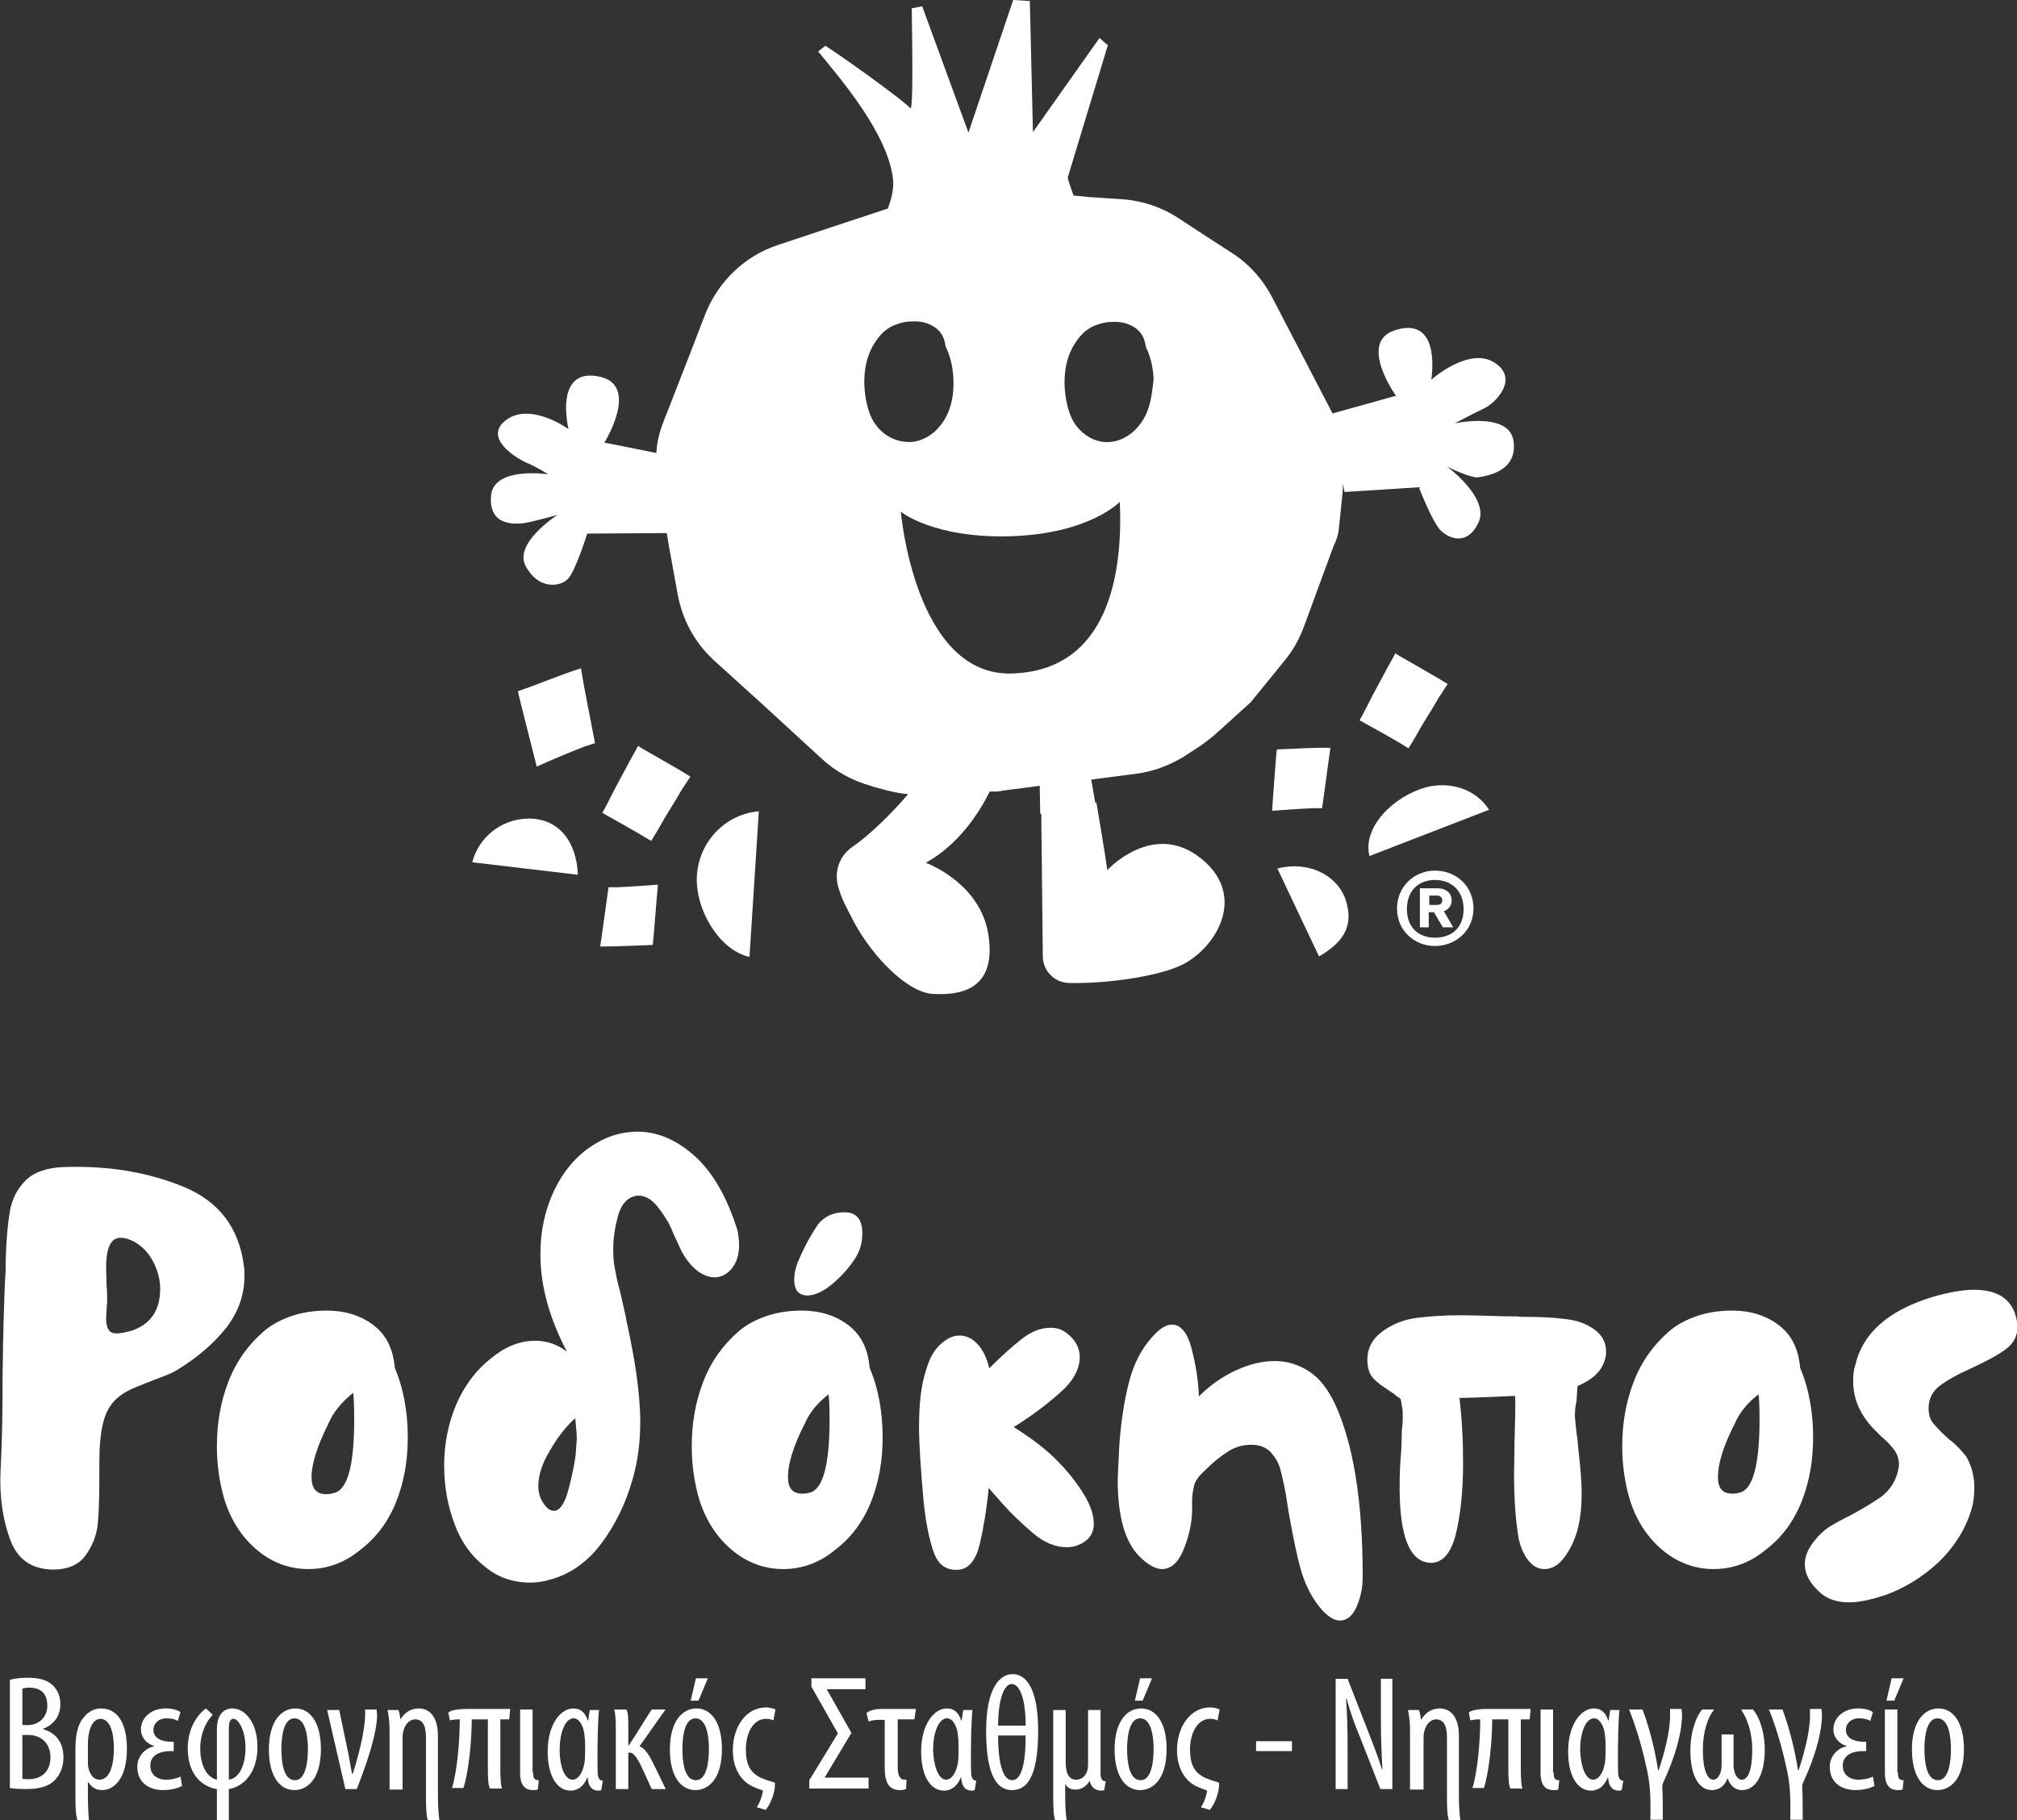 <?xml version="1.0" encoding="utf-8"?>
<!-- Generator: Adobe Illustrator 21.0.0, SVG Export Plug-In . SVG Version: 6.00 Build 0)  -->
<svg version="1.1" id="Layer_1" xmlns="http://www.w3.org/2000/svg" xmlns:xlink="http://www.w3.org/1999/xlink" x="0px" y="0px"
	 viewBox="0 0 387.8 350" style="enable-background:new 0 0 387.8 350;" xml:space="preserve">
<rect x="0" y="0" width="387.8" height="350" fill="#333333" stroke="none"/>
<style type="text/css">
	.st0{fill:#FFFFFF;}
</style>
<g>
	<path class="st0" d="M200.5,183.9c0,2.7,2.2,5,4.9,5.1c6.6,0.2,17.2-1.1,22.1-3.6c6.5-3.4,12.4-13.4,3.2-20.5
		c-9.1-7.1-17.8,2.4-17.8,2.4c-0.5-3.5-1.4-8.9-2.1-13l-10.6,2L200.5,183.9z"/>
	<path class="st0" d="M275.9,181.9c-3.9,0-7.3-2.9-7.3-7.2c0-4.3,3.4-7.3,7.3-7.3c4,0,7.4,2.9,7.4,7.3
		C283.3,179,279.8,181.9,275.9,181.9z M275.9,169.2c-3.2,0-5.4,2.1-5.4,5.6c0,3.5,2.2,5.5,5.4,5.5c3.3,0,5.5-2,5.5-5.5
		C281.4,171.3,279.1,169.2,275.9,169.2z M277.4,178.3l-1.7-2.9h-1v2.9H273v-7.5h3.4c1.6,0,2.7,0.9,2.7,2.3c0,0.9-0.4,1.7-1.5,2.1
		l1.8,3.1H277.4z M276.3,172.2h-1.5v1.8h1.5c0.7,0,1-0.4,1-0.9C277.3,172.6,276.9,172.2,276.3,172.2z"/>
	<path class="st0" d="M286.3,155.7c-2.4-3.8-7.3-5.6-12.2-4.3c-6.1,1.7-12.2,7.6-10.8,13.2c0,0,0,0,0,0L286.3,155.7z"/>
	<path class="st0" d="M253.6,183.9c4.3-2.5,6.5-5.4,5.4-9.9c-1.2-5.5-7.2-8.6-13.4-7c0,0,0,0,0,0L253.6,183.9z"/>
	<path class="st0" d="M90.8,165.8c1.2-4.7,5.4-8.2,10.5-8.4c6.2-0.2,9.6,4.6,9.8,10.8c0,0,0,0,0,0L90.8,165.8z"/>
	<path class="st0" d="M144.1,184c-5.4-1.2-9.7-8-10.1-13.9c-0.5-7.2,4.8-13.5,11.9-14.1c0,0,0,0,0,0L144.1,184z"/>
	<path class="st0" d="M115.8,156.3c0.9-1.6,1.6-3,2.4-4.6l2.9-5.4l1.6-2.9c0.3,0.3,0.6,0.4,0.9,0.6c1.7,1,7.4,4.2,9.1,5.3v0.1
		c-0.6,0.8-1,1.6-1.6,2.4c-1,1.8-2.1,3.5-3.2,5.3c-0.9,1.6-1.7,3-2.7,4.6C123.3,160.5,117.6,157.3,115.8,156.3z"/>
	<path class="st0" d="M261.4,138.5c0.9-1.6,1.6-3,2.4-4.6l2.9-5.4l1.6-2.9c0.3,0.3,0.6,0.4,0.9,0.6c1.7,1,7.4,4.2,9.1,5.3v0.1
		c-0.6,0.8-1,1.6-1.6,2.4c-1,1.8-2.1,3.5-3.2,5.3c-0.9,1.6-1.7,3-2.7,4.6C268.9,142.6,263.2,139.5,261.4,138.5z"/>
	<path class="st0" d="M291,84.8c-0.8-5.7-11.3-3.4-11.3-3.4s3.6-1.9,5.7-2.9c2.1-1,6.8-5.7,1.9-8.8c-4.9-3.1-12.1,3.3-12.1,3.3
		c0.6-4.6,0.2-11.8-7-9.5c-7.2,2.3,0.2,12.6,0.2,12.6l-12.2,3.4l-6.7-12.9l-4.9-9.4c-1.8-3.5-4.5-6.5-7.8-8.6l-5.1-3.3l-5.2-3.4
		c-3.2-2.1-6.9-3.3-10.7-3.6l-0.2,0l-6-0.4l-3.2-0.3c-0.6-1.7-1.2-3.4-1.1-3.5l7.7-25.4l-1.6-1.4l-12.8,18.1L198,0.2L194.8,0
		l-8.6,25.5l-8.9-24.3l-2,0.4c0.1,7.8,0.3,20-0.3,19.2c-0.6-0.9-10.8-8.4-16.3-12l-1.4,1.1c4.2,5.1,13.5,15.9,14.4,24.6
		c0.2,2-0.4,4-1,5.6l-11.2,3.7l-9.9,3.3c-6.4,2.1-11.5,7-14,13.3l-3.2,8.3l-4.8,12.3c-0.8,2-1.3,4-1.4,6.1l-10-2
		c0,0,6.7-10.7-0.6-12.6c-7.3-1.8-7.3,5.4-6.3,10c0,0-7.2-5.2-11.9-1.8c-4.7,3.4,1.8,7.4,3.9,8.3c2.1,0.9,4.1,2.2,4.1,2.2
		s-10.6-1.6-11,4.2c-0.4,5.7,4.4,5.4,6.3,5.2c1.9-0.3,6.5-1.6,6.5-1.6s-8.6,5.5-6.1,9.9c2.4,4.5,6.6,4,8.1,2.4
		c1.5-1.6,3.7-8.7,3.7-8.7l15.3-0.1l0.3,1.9l1.8,9.9c0.9,4.9,3.3,9.3,7,12.7l9.6,8.7l11.1,10.2c2.7,2.5,5.9,4.2,9.4,5.2l0.6,0.2
		l2.6,0.7c1.3,0.3,2.6,0.6,4,0.7c-3.5,4.1-7.7,8.1-10.8,10.2c-2.4,1.7-3.4,4.6-2.7,7.4c0.7,2.6,1.6,4.1,3.2,7.2
		c3.5,6.4,10,13.2,14.9,13.6c4.9,0.3,12.3-0.4,10.9-10.9c-1.3-10.4-12.1-14.3-12.1-14.3c6.3-3.5,10.2-9.5,12.3-13.7l1,0
		c0.6,0,1.2-0.1,1.7-0.2l6.9-0.9l0.1,5.4l10.6-2c-0.3-1.9-0.6-3.5-0.8-4.6l8.5-1.1c3.3-0.4,6.5-1.6,9.3-3.3l2.6-1.7
		c1.1-0.7,2.1-1.5,3.1-2.3l2.9-2.6l4.3-3.9l6.5-8c1.6-1.9,2.8-4.1,3.7-6.5l5.7-15.5c0.5-1,0.9-2.1,1-3.2l0.4-3.8l0.3-3
		c0.1-0.7,0.1-1.3,0.1-2l0.3,1.6l14.3-0.9c0,0,2.7,7,4.3,8.4c1.6,1.5,5.1,2.9,7.2-1.7c2.1-4.7-6.1-10.7-6.1-10.7s3.9,2,5.8,2.1
		C286.2,91.5,291.8,90.5,291,84.8z M170.2,83.5c-1.4-1-2.5-2.5-3.1-4.3c-0.5-1.5-0.8-3.1-0.9-4.8c-0.1-2,0.1-4,0.7-5.8
		c0.6-1.8,1.6-3.4,2.9-4.7c0.7-0.6,1.5-1.2,2.5-1.5c1-0.4,2-0.6,3.1-0.6c1.6-0.1,3.1,0.3,4.3,1.1c1.2,0.8,1.9,2,2.1,3.7
		c0.9,1.8,1.4,3.9,1.5,6.2c0.1,2-0.1,3.9-0.7,5.7c-0.6,1.8-1.6,3.3-2.9,4.5c-1.4,1.2-3,1.9-4.6,2C173.1,85,171.6,84.5,170.2,83.5z
		 M194.6,129.5c-18.7,0.6-21.4-31.1-21.4-31.1s6.4,5.2,21.3,4.7c15-0.5,20.8-6.6,20.8-6.6C215.9,110,213.3,128.9,194.6,129.5z
		 M220.8,78.5c-0.6,1.8-1.6,3.3-2.9,4.5c-1.4,1.2-3,1.9-4.6,2c-1.7,0.1-3.2-0.4-4.6-1.4c-1.4-1-2.5-2.5-3.1-4.3
		c-0.5-1.5-0.8-3.1-0.9-4.8c-0.1-2,0.1-4,0.7-5.8c0.6-1.8,1.6-3.4,2.9-4.7c0.7-0.6,1.5-1.2,2.5-1.5c1-0.4,2-0.6,3.1-0.6
		c1.6-0.1,3.1,0.3,4.3,1.1c1.2,0.8,1.9,2,2.1,3.7c0.9,1.8,1.4,3.9,1.5,6.2C221.6,74.7,221.4,76.7,220.8,78.5z"/>
	<path class="st0" d="M99.6,133l0-0.1c4.1-1.4,8-3.1,12.1-4.4l0.6,3.5l2.1,10.9l-1.9,0.6c-3.1,1.2-6.2,2.5-9.3,3.9
		C103,146.5,99.6,133.4,99.6,133z"/>
	<path class="st0" d="M245.5,144.1L245.5,144.1c3.4-0.1,6.9-0.4,10.3-0.3l-0.4,2.8l-1.2,8.8h-1.6c-2.6,0.1-5.4,0.3-8,0.5
		C244.6,155.2,245.4,144.4,245.5,144.1z"/>
	<path class="st0" d="M125.5,181.7L125.5,181.7c-3.4,0.1-6.7,0.3-10.1,0.3l0.4-2.8l1.2-8.6h1.6c2.6-0.1,5.3-0.3,7.9-0.5
		C126.4,170.8,125.6,181.3,125.5,181.7z"/>
	<path class="st0" d="M1.9,295.9c-1.4-3.9-2-8.2-1.8-12.9c0.3-5.5,0.4-11.8,0.4-18.8c0.1-8.3,0.3-14.5,0.5-18.7
		c0.1-0.8,0.1-1.9,0.1-3.3c0.1-3.9,0.4-7,0.8-9.3c0.4-2.3,1.4-4.3,3-5.9c1.6-1.6,4.1-2.5,7.4-2.6c8.5-0.3,16.2,1,23,3.8
		c6.8,2.8,10.7,7.9,11.6,15.3c0.1,0.4,0.1,1,0.1,1.9c0,3.6-1.2,6.9-3.5,9.9c-2.4,3-5.4,5.6-9.1,7.9c-0.8,0.5-1.7,1-2.9,1.4
		c-1.2,0.5-1.9,0.7-2.3,0.9c-0.3,0.1-1.3,0.5-2.8,1.1c-1.5,0.6-2.8,1.3-3.7,2.1c-1.5,1.2-2.4,2.9-2.9,5c-0.5,2.1-0.7,4.6-0.7,7.5
		v3.1c0,3.7-0.1,6.6-0.3,8.7c-0.2,2.1-1,4.2-2.3,6c-1.3,1.9-3.5,2.8-6.4,2.8C6,301.7,3.3,299.8,1.9,295.9z M30.8,247.8
		c0-1.8-0.5-3.6-1.4-5.3c-0.9-1.7-2.2-3-3.7-3.8c-1-0.5-1.8-0.7-2.5-0.7c-1.9,0-2.8,1.9-2.8,5.8l0.1,3.7c0.1,0.7,0.1,1.6,0.1,2.7
		c-0.1,1.8-0.2,2.9-0.2,3.4c0,1,0.2,1.7,0.5,2.1c0.3,0.5,0.8,0.7,1.6,0.7c0.6,0,1.5-0.2,2.7-0.5C28.9,254.7,30.8,252,30.8,247.8z"/>
	<path class="st0" d="M59.3,301.7c-3.6,0-6.9-1.2-9.8-3.6c-2.9-2.4-5-5.6-6.3-9.6c-1-3.3-1.5-6.8-1.5-10.4c0-4.4,0.7-8.5,2.2-12.4
		c1.5-3.9,3.8-7.1,6.8-9.7c1.5-1.3,3.4-2.3,5.5-3c2.1-0.7,4.4-1,6.6-1c3.5,0,6.5,0.9,9,2.8c2.5,1.9,3.8,4.6,4.1,8.2
		c1.7,4,2.5,8.5,2.5,13.4c0,4.4-0.7,8.5-2.2,12.3c-1.5,3.8-3.8,6.9-6.8,9.2C66.3,300.5,62.9,301.7,59.3,301.7z M68.1,272.9
		c0-2.8-0.1-4.5-0.2-5.1c-2.2,1.8-3.8,3.7-4.7,5.8c-2.2,4.4-3.3,7.9-3.3,10.4c0,2.2,0.9,3.3,2.8,3.3c0.6,0,1.1-0.1,1.4-0.2
		C66.8,286.6,68.1,281.9,68.1,272.9z"/>
	<path class="st0" d="M101.9,304.3c-3.3,0-6.2-1-8.7-3.1c-2.6-2-4.5-4.7-5.7-7.9c-1.4-3.6-2.1-7.4-2.1-11.4c0-4.8,1-9.2,2.9-13.1
		c1.5-3,3.5-5.6,6.2-7.7c2.7-2.2,5.5-3.3,8.4-3.3c2.2,0,4.3,0.7,6.1,2.1c-3.4-6.5-5.1-12.7-5.1-18.7c0-4.5,0.9-8.6,2.6-12.2
		c1.7-3.6,4-6.4,6.9-8.4c2.9-2,5.9-3,9.2-3c3.9,0,7.5,1.6,11,4.7c3.5,3.2,6.2,7.9,8.2,14.3c0.2,1,0.3,2,0.3,2.8
		c0,1.9-0.5,3.4-1.4,4.5c-0.9,1.1-2,1.7-3.3,1.7c-1.1,0-2.2-0.4-3.4-1.3c-1.1-0.9-2.1-2.1-3-3.8c-0.3-0.6-0.7-1.6-1.4-3
		c-0.4-1-0.8-1.9-1.2-2.6c-0.4-0.7-1-1.6-1.9-2.8c-1.2-1.5-2.4-2.2-3.7-2.2c-0.8,0-1.6,0.3-2.3,0.9c-0.7,0.6-1.2,1.5-1.6,2.7
		c-0.7,2.5-1,4.7-1,6.8c0,1.4,0.1,2.7,0.4,4c0.2,1.3,0.6,2.9,1.1,4.8c0.6,2.8,1,4.3,1,4.6c0.9,4.2,1.6,7.8,2,10.8
		c0.4,3,0.7,6,0.7,8.9c0,4-0.5,7.7-1.5,11.1c-1.3,4.6-3.3,8.7-6,12.3c-2.7,3.6-6.1,6-10.1,7C104.2,304.2,102.9,304.3,101.9,304.3z
		 M106.5,290.5c1.1,0,2.1-1.4,2.8-4.1c0.7-2.7,1.2-5,1.4-6.9l0.2-2.8c0-0.8-0.1-2.2-0.3-4c-1.7,1.5-3.3,3.5-4.8,6.1
		c-1.6,2.6-2.3,4.9-2.3,7c0,1.1,0.3,2.2,0.9,3.1C105,289.9,105.7,290.5,106.5,290.5z"/>
	<path class="st0" d="M150.6,301.7c-3.6,0-6.9-1.2-9.8-3.6c-2.9-2.4-5-5.6-6.3-9.6c-1-3.3-1.5-6.8-1.5-10.4c0-4.4,0.7-8.5,2.2-12.4
		c1.5-3.9,3.8-7.1,6.8-9.7c1.5-1.3,3.4-2.3,5.5-3c2.1-0.7,4.4-1,6.6-1c3.5,0,6.5,0.9,9,2.8c2.5,1.9,3.8,4.6,4.1,8.2
		c1.7,4,2.5,8.5,2.5,13.4c0,4.4-0.7,8.5-2.2,12.3c-1.5,3.8-3.8,6.9-6.8,9.2C157.6,300.5,154.2,301.7,150.6,301.7z M152.7,246.1
		c0-1.2,0.3-2.6,0.9-3.9c1.3-3,2.6-5.2,3.7-6.8c1.2-1.5,2.9-2.3,5.1-2.3c2.3,0,3.4,1.4,3.4,4.1c0,1.8-0.5,3.4-1.4,4.8
		c-1.2,1.8-2.6,3.4-4.4,4.9c-1.8,1.5-3.4,2.2-4.9,2.2C153.5,249,152.7,248,152.7,246.1z M159.5,273c0-2.8-0.1-4.4-0.2-4.9
		c-2.2,1.7-3.7,3.6-4.6,5.7c-2.2,4.3-3.2,7.7-3.2,10.2c0,2.2,0.9,3.2,2.8,3.2c0.6,0,1.1-0.1,1.4-0.2
		C158.2,286.4,159.5,281.7,159.5,273z"/>
	<path class="st0" d="M179.5,298.4c-0.9-2.6-1.5-5.7-1.9-9.5c-0.6-6.6-0.9-11.4-0.9-14.5c0-4.5,0.4-8.2,1.4-11.1
		c0.6-2.1,1.5-3.7,2.7-4.8c1.2-1.1,2.4-1.7,3.7-1.7c1.2,0,2.4,0.5,3.4,1.6c1,1,1.8,2.6,2.3,4.7c2.3-2.3,4.4-4.2,6.2-5.6
		c1.9-1.5,3.7-2.2,5.6-2.2c1.1,0,2.1,0.3,2.9,0.9c1.8,1.3,2.7,2.9,2.7,4.7c0,2.4-1.3,4.7-3.8,6.9c-2.6,2.3-5.5,4.5-8.9,6.6
		c3.5,2.2,6.4,4.4,8.5,6.6c1.5,1.5,3,3.3,4.6,5.7c1.5,2.3,2.3,4.4,2.3,6.3c0,2-1.1,3.4-3.3,4.2c-0.6,0.2-1.2,0.3-1.9,0.3
		c-2.2,0-4.4-0.9-6.6-2.8c-2.2-1.9-4.1-3.7-5.6-5.4c-1.5-1.7-2.5-2.8-2.8-3.2c-0.4,4.1-1,7.7-1.7,10.7c-0.7,3-2,4.7-3.8,5
		C182.1,302.1,180.4,301,179.5,298.4z"/>
	<path class="st0" d="M250.1,301.8c-0.8-2.8-1.5-6.4-2.3-10.8l-0.6-3.8c-0.4-2.1-0.8-3.8-1.1-4.9c-0.3-1.1-1-2.2-1.8-3.1
		c-0.9-0.9-2.1-1.4-3.7-1.4c-1.6,0-3.1,0.4-4.5,1.3c-1.4,0.9-2.8,2-4.3,3.5c-1.2,1.1-2,2.1-2.2,3c-0.2,0.9-0.4,1.8-0.4,2.9
		c0,1,0,1.8,0,2.2c-0.1,2.6-0.7,5-1.7,7.4c-1,2.4-2.4,3.6-4.1,3.6c-1.2,0-2.7-0.8-4.3-2.4c-2.8-2.8-4.2-7.7-4.2-14.7
		c0-0.5,0.1-2.7,0.3-6.6c0.3-4.4,0.9-8.4,1.8-12c0.9-3.6,2.4-6.6,4.6-9c1.3-1.5,2.6-2.3,3.7-2.3c1.7,0,3,1.5,3.8,4.6
		c0.8,3.1,1.3,6.1,1.4,9.2c2.1-2.1,4.5-3.8,7.1-5c2.6-1.2,5.1-1.8,7.5-1.8c2.4,0,4.6,0.7,6.6,2c2,1.3,3.6,3.4,4.9,6.1
		c3.6,7.7,5.4,18.8,5.4,33.4c0,2.1-0.4,4-1.2,5.8c-0.8,1.8-1.9,2.6-3.2,2.6c-1.2,0-2.5-0.9-3.9-2.6
		C252.1,307,250.9,304.6,250.1,301.8z"/>
	<path class="st0" d="M269.1,286c0-2.6,0.1-4.9,0.3-6.8l0.1-2.8c0-0.6,0-1.3,0.1-2c0.1-0.7,0.1-1.4,0.1-2.2c0-0.6,0-1.1-0.1-1.5
		c-0.1-0.4-0.1-0.8-0.2-1.2c0-0.4-0.2-0.7-0.5-0.8c-0.3-0.2-0.6-0.4-0.9-0.7c-0.3-0.2-0.9-0.6-1.8-1.2c-1.2-0.8-2-1.5-2.5-2.2
		c-0.5-0.7-0.8-1.8-0.8-3.2c0-2.2,1-4,2.9-5.4c1.9-1.4,4.2-2.3,6.6-2.6c2.4-0.3,5.2-0.5,8.5-0.5c2,0,4.8,0.1,8.4,0.2
		c1.4,0,2.5,0,3.2,0.1c3.3,0,6,0.1,8.2,0.4c2.2,0.2,4,0.8,5.5,1.8c1.7,1.1,2.6,2.6,2.6,4.5c0,0.8-0.2,1.7-0.6,2.5
		c-0.4,0.9-1,1.6-1.8,2.3c-1,0.8-2.1,1.4-3.1,1.8l-0.2,3c-0.2,0.8-0.3,1.7-0.3,2.6c0,0.6,0.1,1.4,0.2,2.4c0.1,1,0.2,1.7,0.3,2.3
		l0.2,2.2c0.4,3.5,0.6,6.2,0.6,8.2c0,4.6-0.8,8.2-2.5,11c-1.4,2.4-2.9,3.5-4.7,3.5c-1.1,0-2.1-0.5-3-1.6c-0.9-1.1-1.5-2.5-1.9-4.2
		c-0.6-3.5-0.9-7.6-0.9-12.5l0.1-6.5c0.1-3.8,0.2-6.6,0.1-8.5c-2.3,0.1-5.9,0.3-10.7,0.4c0.5,4.1,0.7,8.3,0.7,12.7
		c0,5.3-0.5,9.8-1.4,13.5c-0.9,3.6-2.5,5.5-4.8,5.5C271.1,300.4,269.1,295.6,269.1,286z"/>
	<path class="st0" d="M329.5,301.7c-3.6,0-6.9-1.2-9.8-3.6c-2.9-2.4-5-5.6-6.3-9.6c-1-3.3-1.5-6.8-1.5-10.4c0-4.4,0.7-8.5,2.2-12.4
		c1.5-3.9,3.8-7.1,6.8-9.7c1.5-1.3,3.4-2.3,5.5-3c2.1-0.7,4.4-1,6.6-1c3.5,0,6.5,0.9,9,2.8c2.5,1.9,3.8,4.6,4.1,8.2
		c1.7,4,2.5,8.5,2.5,13.4c0,4.4-0.7,8.5-2.2,12.3c-1.5,3.8-3.8,6.9-6.8,9.2C336.5,300.5,333.1,301.7,329.5,301.7z M338.3,273
		c0-2.8-0.1-4.4-0.2-4.9c-2.2,1.7-3.7,3.6-4.6,5.7c-2.2,4.3-3.2,7.7-3.2,10.2c0,2.2,0.9,3.2,2.8,3.2c0.6,0,1.1-0.1,1.4-0.2
		C337,286.4,338.3,281.7,338.3,273z"/>
	<path class="st0" d="M355.5,308.1c-2.4,0-4.4-0.7-5.8-2.1c-1.8-1.7-2.7-3.4-2.7-5.2c0-1.5,0.6-3,1.9-4.6c0.8-1,1.7-1.9,2.8-2.6
		c1.1-0.7,2.6-1.5,4.4-2.4c2.4-1.3,4.3-2.5,5.6-3.4c1.3-1,2.3-2.3,2.9-3.9c0.3-0.9,0.5-1.7,0.5-2.3c0-1-0.3-2-0.9-2.8
		c-0.6-0.8-1.4-1.7-2.5-2.6l-1.6-1.6c-2.6-2.8-3.8-5.8-3.8-9c0-1.2,0.1-2.2,0.4-3.1c1.4-6.1,6.3-10.5,14.8-13.1
		c3.1-0.9,5.8-1.4,8-1.4c4.2,0,6.8,1.5,7.9,4.5c0.3,1,0.5,1.9,0.5,2.6c0,1.7-0.7,3.1-2.1,4.2c-1.4,1.1-3.6,2.3-6.4,3.6
		c-2.9,1.3-5.1,2.5-6.5,3.6c-1.4,1.1-2.1,2.5-2.1,4.3c0,1.2,0.3,2.2,1,3c0.7,0.8,1.7,1.9,3.1,3.1c0.2,0.1,0.7,0.5,1.4,1.2
		c0.7,0.7,1.2,1.3,1.7,1.9c1,1.7,1.6,3.7,1.6,6c0,1.7-0.2,3.2-0.7,4.7c-1.2,3.7-3.3,6.9-6.2,9.7c-3,2.8-6.4,4.9-10.2,6.3
		C359.7,307.6,357.5,308.1,355.5,308.1z"/>
	<g>
		<path class="st0" d="M1.9,323c1-0.3,2.2-0.4,3.6-0.4c1.9,0,3.6,0.4,4.7,1.5c0.9,0.9,1.4,2.1,1.4,3.6c0,2.2-1.2,3.9-3.3,4.7v0.1
			c2.5,0.7,3.9,2.6,3.9,5.4c0,1.8-0.6,3.2-1.5,4.2c-1.2,1.4-3.2,1.9-5.6,1.9c-1.6,0-2.5-0.1-3.2-0.2V323z M4.3,331.7h1.1
			c2,0,3.7-1.5,3.7-3.7c0-2-0.9-3.5-3.5-3.5c-0.6,0-1,0.1-1.3,0.2V331.7z M4.3,342c0.3,0.1,0.7,0.1,1.2,0.1c2.5,0,4.2-1.5,4.2-4.2
			c0-2.9-2-4.3-4.3-4.3H4.3V342z"/>
		<path class="st0" d="M14.9,350c-0.3-0.8-0.4-2.2-0.4-4.3v-9.4c0-3.6,0.8-5.2,1.7-6.2c0.9-1.1,2.1-1.6,3.2-1.6c3.2,0,5,2.8,5,7.8
			c0,5.6-2.4,7.9-4.8,7.9c-1.3,0-2.1-0.7-2.6-1.5h-0.1v2.4c0,1.9,0.1,3.8,0.2,4.9H14.9z M16.9,338.7c0,0.4,0,0.9,0.1,1.2
			c0.4,1.9,1.5,2.3,2.1,2.3c2.1,0,2.8-3,2.8-6c0-3-0.7-5.7-2.6-5.7c-1.2,0-2.4,1.4-2.4,5.1V338.7z"/>
		<path class="st0" d="M35,343.4c-0.9,0.5-2.3,0.8-3.6,0.8c-2.6,0-5-1.3-5-4.5c0-2.1,1.6-3.6,3.2-3.9v-0.1c-1.4-0.4-2.5-1.6-2.5-3.2
			c0-2,1.7-4,4.8-4c1.2,0,2.2,0.3,2.8,0.7l-0.5,1.7c-0.5-0.3-1.2-0.5-2.2-0.5c-1.6,0-2.5,1.1-2.5,2.2c0,1.7,1.7,2.3,3.4,2.3h0.5v1.8
			h-0.6c-2.1,0-3.9,0.8-3.9,2.8c0,1.8,1.4,2.7,3,2.7c1.3,0,2.5-0.4,2.8-0.6L35,343.4z"/>
		<path class="st0" d="M40.9,329.7c-1.3,1.4-2.4,3.6-2.4,6.5c0,3,1.1,5.5,3.2,6v-9.7c0-2.9,1.4-4,3-4c2.4,0,4.8,2.7,4.8,7.4
			c0,5.2-2.9,7.7-5.5,8.1v6h-2.3v-6c-2.2-0.3-5.6-2.2-5.6-7.8c0-4.2,2.1-6.7,3.5-7.7L40.9,329.7z M44,342.2c2.2-0.3,3.2-3.2,3.2-6.1
			c0-3.5-1.4-5.6-2.3-5.6c-0.5,0-0.9,0.4-0.9,1.7V342.2z"/>
		<path class="st0" d="M61.7,336.3c0,5.9-2.7,7.9-5.1,7.9c-2.7,0-4.9-2.5-4.9-7.8c0-5.6,2.5-7.9,5.1-7.9
			C59.5,328.5,61.7,331,61.7,336.3z M54.1,336.3c0,2.5,0.4,6,2.6,6c2.1,0,2.5-3.6,2.5-6c0-2.3-0.4-5.9-2.6-5.9
			C54.5,330.4,54.1,334,54.1,336.3z"/>
		<path class="st0" d="M65.2,328.7l1.8,8.6c0.2,1,0.4,2.4,0.7,3.8h0.1c0.9-2.7,2.4-8.2,2.4-11.4c0-0.3,0-0.7,0-1h2.2
			c0,0.3,0.1,0.7,0.1,1c0,3.7-2.1,9.7-3.9,14.3h-2.2l-3.5-15.2H65.2z"/>
		<path class="st0" d="M74.9,344v-11.3c0-1.6-0.2-3.1-0.4-3.9h2.1c0.2,0.4,0.3,1.2,0.4,1.8H77c0.7-1.2,1.9-2.1,3.5-2.1
			c2.1,0,3.7,1.6,3.7,5.3v11.4c0,1.9,0.1,3.8,0.3,4.9h-2.2c-0.3-0.8-0.4-2.2-0.4-4.4v-11.5c0-1.8-0.3-3.6-2.1-3.6
			c-1,0-2,0.9-2.3,2.5c-0.1,0.4-0.1,0.9-0.1,1.4v9.6H74.9z"/>
		<path class="st0" d="M96.2,330.7v9.5c0,1.9,0.1,3,0.3,3.7h-2.3c-0.3-0.5-0.4-1.8-0.4-3.7v-9.6h-3.1c0,4.1-0.6,10.2-1.6,13.2h-2.2
			c1-3.2,1.5-9.1,1.5-13.2c-1,0-1.6,0.1-1.9,0.2l-0.3-1.5c0.4-0.4,1.5-0.7,3.7-0.7h8.2l-0.2,2H96.2z"/>
		<path class="st0" d="M102.5,340.8c0,1.2,0.3,1.5,1.1,1.5l-0.2,1.8c-0.3,0.1-0.6,0.1-0.9,0.1c-1.2,0-2.5-0.5-2.5-3.3v-12.2h2.4
			V340.8z"/>
		<path class="st0" d="M115.2,328.7c-0.2,0.9-0.4,6.2-0.3,12c0,1,0.3,1.7,1,1.7l-0.3,1.8c-0.2,0.1-0.4,0.1-0.6,0.1
			c-1,0-1.9-0.6-2-2.5h-0.1c-0.4,1.1-1.4,2.5-3.2,2.5c-2.6,0-4.4-2.8-4.4-7.5c0-5.4,2.6-8.3,4.9-8.3c1.2,0,2.2,0.5,2.8,2.3h0.1
			c0.1-0.8,0.2-1.4,0.3-2H115.2z M110.1,342.2c1.1,0,2-1.4,2.3-3.4c0.1-0.9,0.1-1.8,0.1-2.6c0-1,0-1.5-0.1-2.3
			c-0.1-1.9-1-3.5-2.1-3.5c-1.7,0-2.7,2.9-2.7,6.1C107.6,339.5,108.5,342.2,110.1,342.2z"/>
		<path class="st0" d="M118.4,344v-11.6c0-1.8-0.1-3-0.3-3.7h2.3c0.3,0.4,0.4,1.2,0.4,2.6v4.3h0.1c1.6-2.4,3.4-5.4,4.4-6.9h2.6v0.1
			c-1.4,1.9-2.8,4-4.9,6.9v0.1c1.4,0.5,2.4,2.9,3.3,4.7l1.7,3.5h-2.7l-1.6-3.5c-0.8-1.8-1.7-3.5-2.6-3.5h-0.3v7H118.4z"/>
		<path class="st0" d="M138.8,336.3c0,5.9-2.7,7.9-5.1,7.9c-2.7,0-4.9-2.5-4.9-7.8c0-5.6,2.5-7.9,5.1-7.9
			C136.6,328.5,138.8,331,138.8,336.3z M131.2,336.3c0,2.5,0.4,6,2.6,6c2.1,0,2.5-3.6,2.5-6c0-2.3-0.4-5.9-2.6-5.9
			C131.6,330.4,131.2,334,131.2,336.3z M136.1,322.7l-1.8,4.3h-1.5l1-4.3H136.1z"/>
		<path class="st0" d="M148.7,330.8c-0.4-0.2-0.9-0.3-1.4-0.3c-2.7,0-3.9,3.1-3.9,5.9c0,2.5,0.6,4.3,2.8,5.4
			c0.7,0.3,1.5,0.6,2.6,0.9c0.2,0.1,0.2,0.2,0.2,0.3c0,1.8-0.9,4-1.8,5l-1.7-0.5c0.8-1.2,1.1-2.6,1.2-3.2c-0.8-0.3-1.6-0.6-2.2-0.9
			c-2-1-3.6-3.3-3.6-6.9c0-4.4,2.5-8.2,6.4-8.2c0.7,0,1.4,0.2,1.8,0.4L148.7,330.8z"/>
		<path class="st0" d="M158.4,341.8h8.6v2.1h-11.4v-1.6l5.5-9l-5.1-9v-1.6h10.4v2.1h-7.4v0.1l4.7,8.3l-5.1,8.5V341.8z"/>
		<path class="st0" d="M174.2,344c-0.3,0.1-0.6,0.2-1.2,0.2c-2.4,0-2.9-2-2.9-4.3v-9.2h-1.3c-0.9,0-1.4,0.2-1.8,0.3l-0.4-1.6
			c0.3-0.3,1.2-0.8,2.8-0.8h6.7l-0.3,2h-3.2v9.3c0,1.8,0.7,2.3,1.2,2.3c0.2,0,0.4,0,0.5,0L174.2,344z"/>
		<path class="st0" d="M187,328.7c-0.2,0.9-0.4,6.2-0.3,12c0,1,0.3,1.7,1,1.7l-0.3,1.8c-0.2,0.1-0.4,0.1-0.6,0.1c-1,0-1.9-0.6-2-2.5
			h-0.1c-0.4,1.1-1.4,2.5-3.2,2.5c-2.6,0-4.4-2.8-4.4-7.5c0-5.4,2.6-8.3,4.9-8.3c1.2,0,2.2,0.5,2.8,2.3h0.1c0.1-0.8,0.2-1.4,0.3-2
			H187z M181.9,342.2c1.1,0,2-1.4,2.3-3.4c0.1-0.9,0.1-1.8,0.1-2.6c0-1,0-1.5-0.1-2.3c-0.1-1.9-1-3.5-2.1-3.5
			c-1.7,0-2.7,2.9-2.7,6.1C179.5,339.5,180.4,342.2,181.9,342.2z"/>
		<path class="st0" d="M189.6,332.8c0-8.2,2.6-10.9,5.1-10.9c2.6,0,4.9,2.8,4.9,10.9c0,9.5-2.5,11.4-5,11.4
			C191.8,344.2,189.6,341.7,189.6,332.8z M197.2,331.8c0-4.8-1-8-2.7-8c-1.5,0-2.6,3.2-2.6,8H197.2z M191.9,333.7
			c0,5.6,1,8.6,2.7,8.6c1.8,0,2.6-3.2,2.6-8.6H191.9z"/>
		<path class="st0" d="M209.5,342.4c-0.3,0.7-1.4,1.7-2.6,1.7c-0.9,0-1.6-0.2-2.1-1.1v2.2c0,1.9,0.1,3.8,0.3,4.9h-2.2
			c-0.3-0.8-0.4-2.3-0.4-4.6v-16.7h2.4v10c0,1.8,0.4,3.4,2,3.4c1.5,0,2.1-1.3,2.2-2c0.1-0.4,0.1-0.9,0.1-1.4v-10h2.4v12
			c0,1.1,0.2,1.7,1,1.7l-0.3,1.7c-0.2,0.1-0.5,0.1-0.8,0.1C210.6,344.2,209.8,343.7,209.5,342.4L209.5,342.4z"/>
		<path class="st0" d="M224.3,336.3c0,5.9-2.7,7.9-5.1,7.9c-2.7,0-4.9-2.5-4.9-7.8c0-5.6,2.5-7.9,5.1-7.9
			C222.1,328.5,224.3,331,224.3,336.3z M216.7,336.3c0,2.5,0.4,6,2.6,6c2.1,0,2.5-3.6,2.5-6c0-2.3-0.4-5.9-2.6-5.9
			C217.1,330.4,216.7,334,216.7,336.3z M221.5,322.7l-1.8,4.3h-1.5l1-4.3H221.5z"/>
		<path class="st0" d="M234.1,330.8c-0.4-0.2-0.9-0.3-1.4-0.3c-2.7,0-3.9,3.1-3.9,5.9c0,2.5,0.6,4.3,2.8,5.4
			c0.7,0.3,1.5,0.6,2.6,0.9c0.2,0.1,0.2,0.2,0.2,0.3c0,1.8-0.9,4-1.8,5l-1.7-0.5c0.8-1.2,1.1-2.6,1.2-3.2c-0.8-0.3-1.6-0.6-2.2-0.9
			c-2-1-3.6-3.3-3.6-6.9c0-4.4,2.5-8.2,6.4-8.2c0.7,0,1.4,0.2,1.8,0.4L234.1,330.8z"/>
		<path class="st0" d="M248.4,334.8v1.9h-6.9v-1.9H248.4z"/>
		<path class="st0" d="M256.8,344v-21.2h2.3l3.9,10c0.9,2.3,2,5.1,2.7,7.4h0.1c-0.2-3.3-0.3-6.1-0.3-9.8v-7.6h2.2V344h-2.3l-4-10.2
			c-0.9-2.1-1.8-4.6-2.5-7.2h-0.1c0.2,2.8,0.3,5.5,0.3,10.1v7.3H256.8z"/>
		<path class="st0" d="M271.1,344v-11.3c0-1.6-0.2-3.1-0.4-3.9h2.1c0.2,0.4,0.3,1.2,0.4,1.8h0.1c0.7-1.2,1.9-2.1,3.5-2.1
			c2.1,0,3.7,1.6,3.7,5.3v11.4c0,1.9,0.1,3.8,0.3,4.9h-2.2c-0.3-0.8-0.4-2.2-0.4-4.4v-11.5c0-1.8-0.3-3.6-2.1-3.6
			c-1,0-2,0.9-2.3,2.5c-0.1,0.4-0.1,0.9-0.1,1.4v9.6H271.1z"/>
		<path class="st0" d="M292.4,330.7v9.5c0,1.9,0.1,3,0.3,3.7h-2.3c-0.3-0.5-0.4-1.8-0.4-3.7v-9.6h-3.1c0,4.1-0.6,10.2-1.6,13.2h-2.2
			c1-3.2,1.5-9.1,1.5-13.2c-1,0-1.6,0.1-1.9,0.2l-0.3-1.5c0.4-0.4,1.5-0.7,3.7-0.7h8.2l-0.2,2H292.4z"/>
		<path class="st0" d="M298.7,340.8c0,1.2,0.3,1.5,1.1,1.5l-0.2,1.8c-0.3,0.1-0.6,0.1-0.9,0.1c-1.2,0-2.5-0.5-2.5-3.3v-12.2h2.4
			V340.8z"/>
		<path class="st0" d="M311.4,328.7c-0.2,0.9-0.4,6.2-0.3,12c0,1,0.3,1.7,1,1.7l-0.3,1.8c-0.2,0.1-0.4,0.1-0.6,0.1
			c-1,0-1.9-0.6-2-2.5h-0.1c-0.4,1.1-1.4,2.5-3.2,2.5c-2.6,0-4.4-2.8-4.4-7.5c0-5.4,2.6-8.3,4.9-8.3c1.2,0,2.2,0.5,2.8,2.3h0.1
			c0.1-0.8,0.2-1.4,0.3-2H311.4z M306.3,342.2c1.1,0,2-1.4,2.3-3.4c0.1-0.9,0.1-1.8,0.1-2.6c0-1,0-1.5-0.1-2.3
			c-0.1-1.9-1-3.5-2.1-3.5c-1.7,0-2.7,2.9-2.7,6.1C303.9,339.5,304.8,342.2,306.3,342.2z"/>
		<path class="st0" d="M317.3,350c0.1-4.5,0-7.1-0.8-10.4c-1-4.6-2.3-8.5-3.3-10.9h2.6c0.9,2.3,2.3,7,3,11.7h0.1
			c1-3,2.2-7.3,2.2-10.5c0-0.4,0-0.9,0-1.3h2.2c0,0.2,0.1,0.6,0.1,1.1c0,3.5-1.4,8.3-3.6,13c-0.1,0.3-0.2,0.5-0.2,0.7
			c0.1,2,0.1,4.3,0.1,6.5H317.3z"/>
		<path class="st0" d="M333.3,339.5c0,1,0.5,2.7,1.6,2.7c1.2,0,2-1.9,2-5.8c0-3.3-1-6-2.1-7.6v-0.1h2.2c1.1,1.1,2.3,4.1,2.3,7.7
			c0,5-1.8,7.8-4.4,7.8c-1.4,0-2.3-1-2.7-2.2h-0.1c-0.4,1.2-1.4,2.2-3,2.2c-2.1,0-4.1-2.2-4.1-7.6c0-3.9,1.3-6.9,2.3-7.9h2.2v0.1
			c-1.1,1.4-2.1,4-2.1,7.7c0,3.9,0.9,5.7,2,5.7c1.1,0,1.6-1.6,1.6-2.7l0-6h2.3L333.3,339.5z"/>
		<path class="st0" d="M344.2,350c0.1-4.5,0-7.1-0.8-10.4c-1-4.6-2.3-8.5-3.3-10.9h2.6c0.9,2.3,2.3,7,3,11.7h0.1
			c1-3,2.2-7.3,2.2-10.5c0-0.4,0-0.9,0-1.3h2.2c0,0.2,0.1,0.6,0.1,1.1c0,3.5-1.4,8.3-3.6,13c-0.1,0.3-0.2,0.5-0.2,0.7
			c0.1,2,0.1,4.3,0.1,6.5H344.2z"/>
		<path class="st0" d="M360.4,343.4c-0.9,0.5-2.3,0.8-3.6,0.8c-2.6,0-5-1.3-5-4.5c0-2.1,1.6-3.6,3.2-3.9v-0.1
			c-1.4-0.4-2.5-1.6-2.5-3.2c0-2,1.7-4,4.8-4c1.2,0,2.2,0.3,2.8,0.7l-0.5,1.7c-0.5-0.3-1.2-0.5-2.2-0.5c-1.6,0-2.5,1.1-2.5,2.2
			c0,1.7,1.7,2.3,3.4,2.3h0.5v1.8h-0.6c-2.1,0-3.9,0.8-3.9,2.8c0,1.8,1.4,2.7,3,2.7c1.3,0,2.5-0.4,2.8-0.6L360.4,343.4z"/>
		<path class="st0" d="M364.9,340.8c0,1.2,0.3,1.5,1.1,1.5l-0.2,1.8c-0.3,0.1-0.6,0.1-0.9,0.1c-1.2,0-2.5-0.5-2.5-3.3v-12.2h2.4
			V340.8z M366,322.7l-1.8,4.3h-1.5l1-4.3H366z"/>
		<path class="st0" d="M377.6,336.3c0,5.9-2.7,7.9-5.1,7.9c-2.7,0-4.9-2.5-4.9-7.8c0-5.6,2.5-7.9,5.1-7.9
			C375.4,328.5,377.6,331,377.6,336.3z M370,336.3c0,2.5,0.4,6,2.6,6c2.1,0,2.5-3.6,2.5-6c0-2.3-0.4-5.9-2.6-5.9
			C370.4,330.4,370,334,370,336.3z"/>
	</g>
</g>
</svg>
